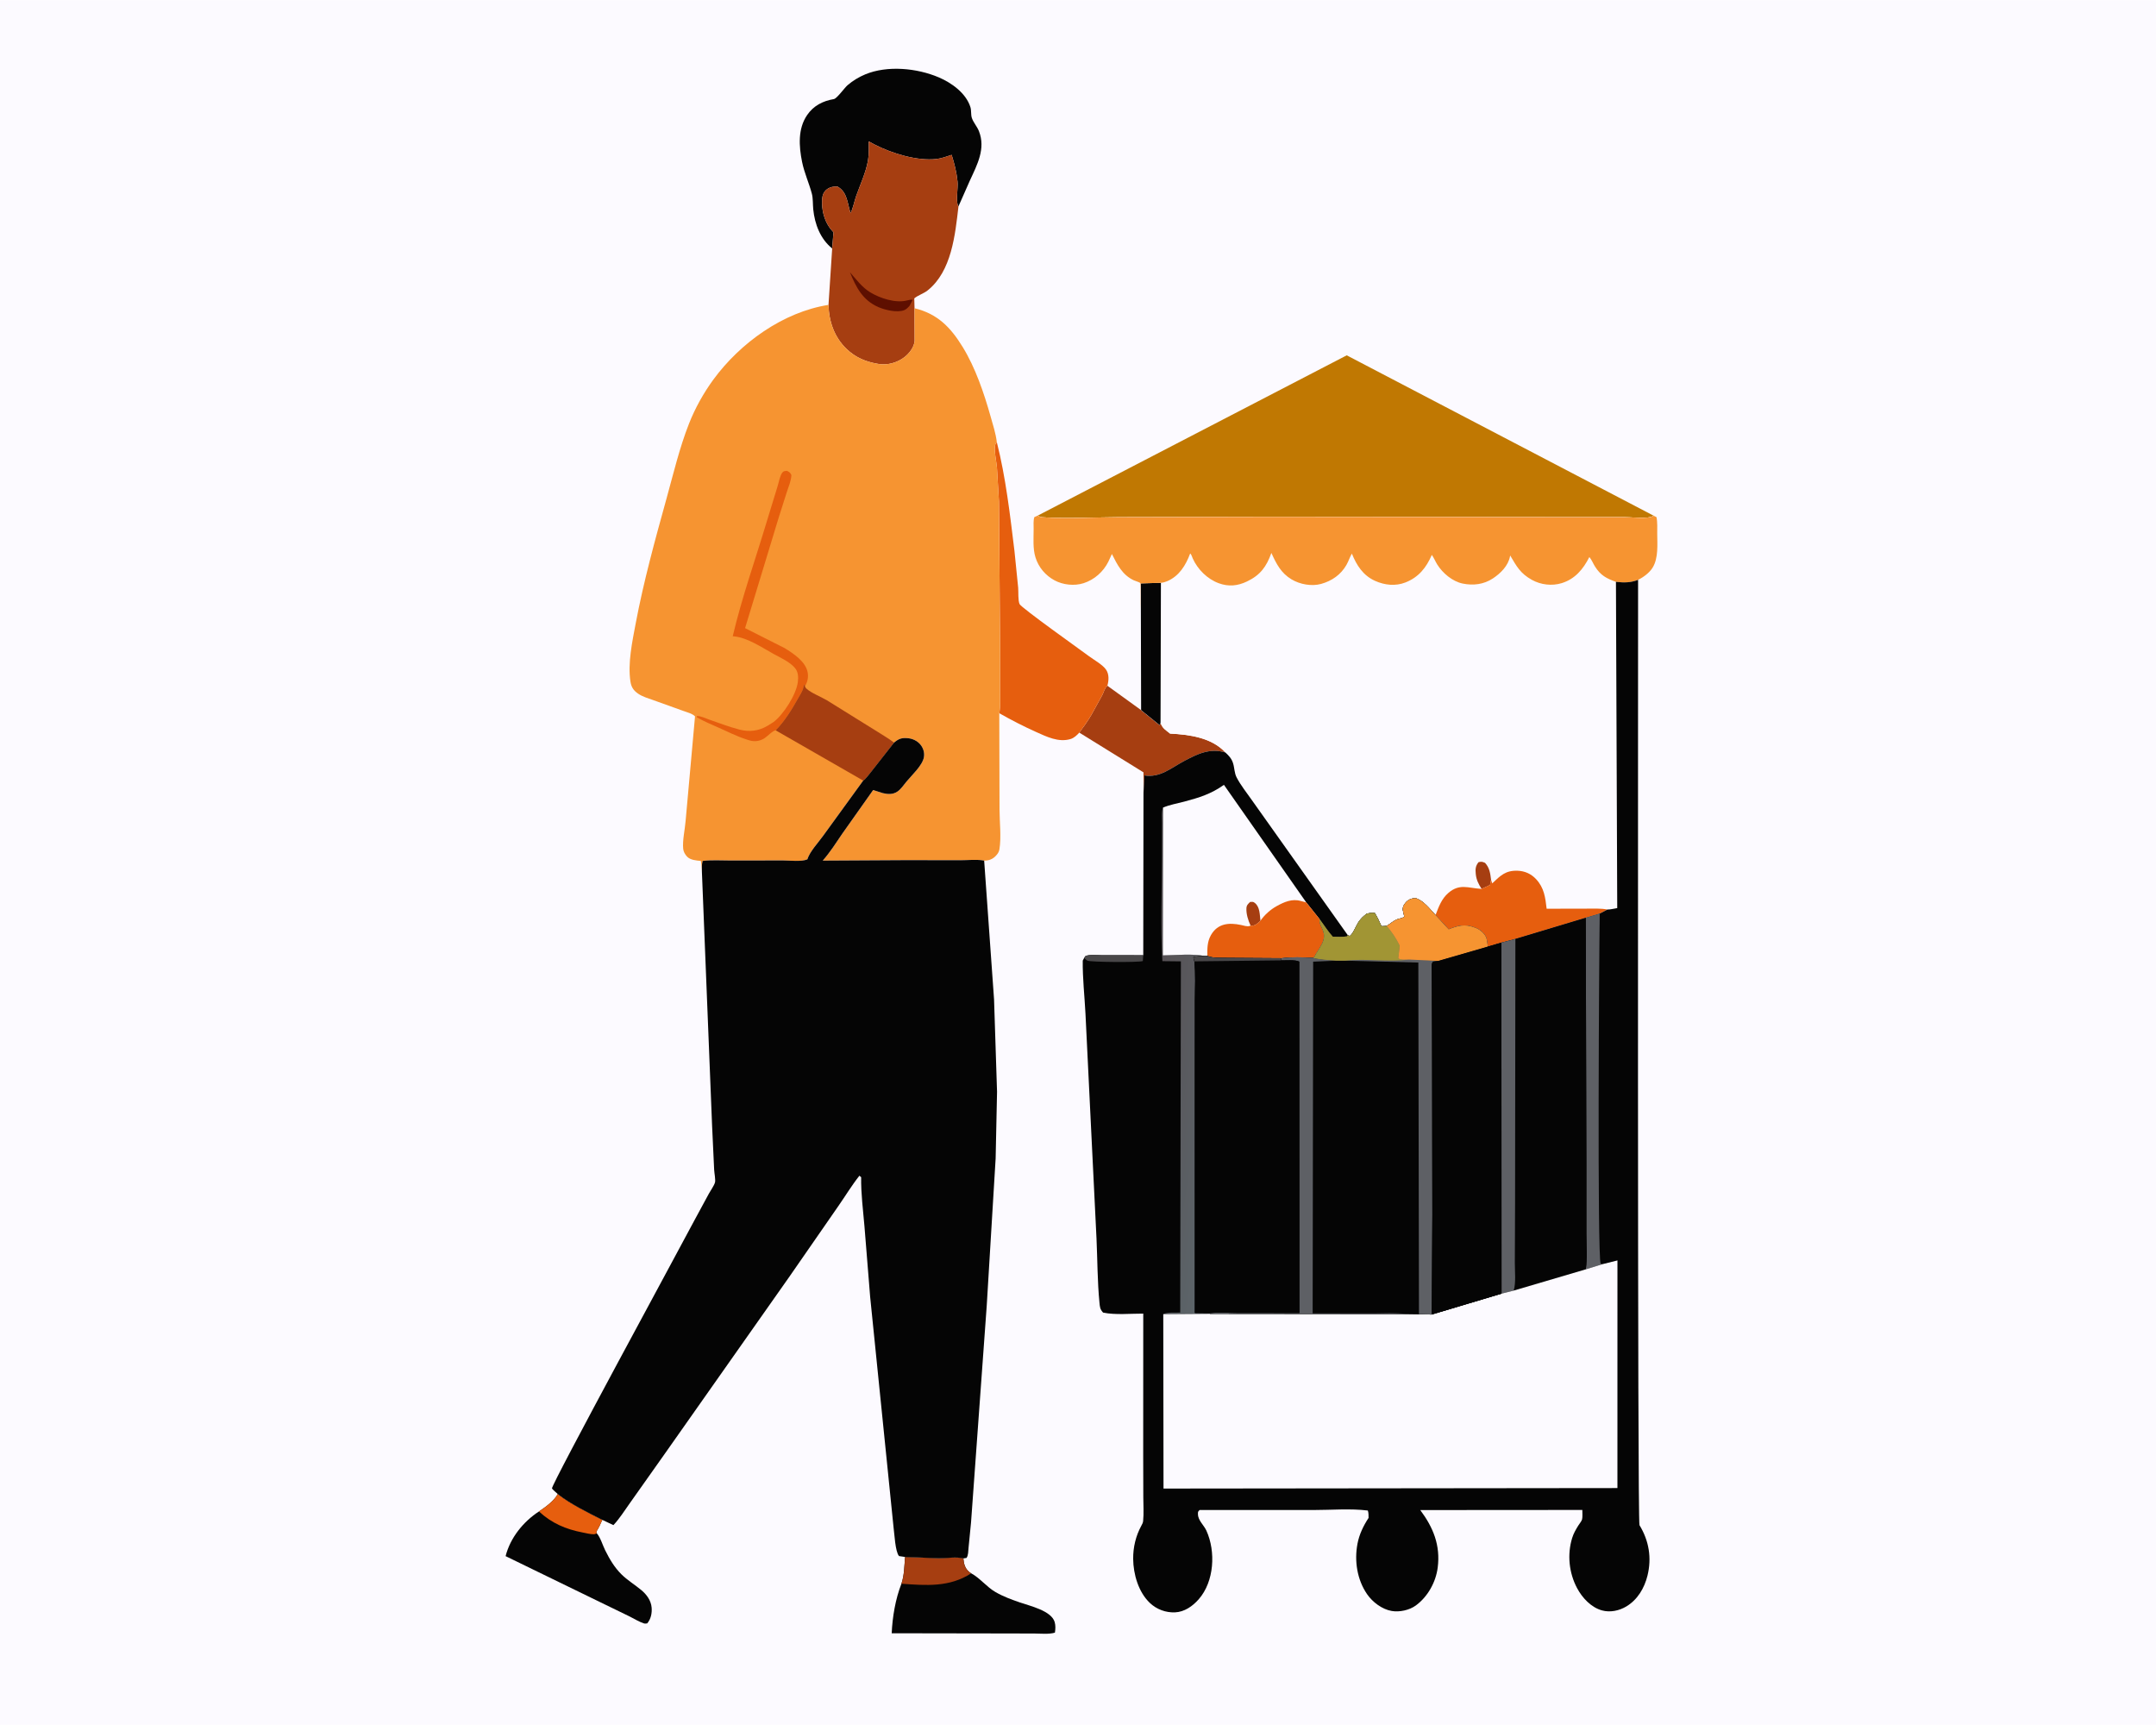 <svg version="1.1" xmlns="http://www.w3.org/2000/svg" style="display: block;" viewBox="0 0 2048 1638" width="1280" height="1024">
<defs>
	<linearGradient id="Gradient1" gradientUnits="userSpaceOnUse" x1="1081.38" y1="1069.86" x2="1158.01" y2="1081.59">
		<stop class="stop0" offset="0" stop-opacity="1" stop-color="rgb(87,82,86)"/>
		<stop class="stop1" offset="1" stop-opacity="1" stop-color="rgb(92,100,105)"/>
	</linearGradient>
</defs>
<path transform="translate(0,0)" fill="rgb(252,250,255)" d="M -0 -0 L 2048 0 L 2048 1638 L -0 1638 L -0 -0 z"/>
<path transform="translate(0,0)" fill="rgb(166,62,17)" d="M 1025.25 695.635 C 1029.29 690.155 1033.28 684.672 1036.72 678.791 L 1047.01 660.123 C 1048.56 657.103 1049.3 653.356 1051.92 651.115 L 1083.96 674.286 L 1101.57 688.537 L 1102.41 686.335 C 1104.18 691.623 1107.24 693.102 1111.5 696.58 C 1129.61 697.474 1151.05 700.31 1164.02 714.509 C 1149.34 710.037 1137.56 715.856 1124.69 722.682 C 1112.33 729.236 1102.07 738.666 1087.08 736.313 L 1086.21 753.472 L 1086.2 733.368 L 1025.25 695.635 z"/>
<path transform="translate(0,0)" fill="rgb(5,5,5)" d="M 529.817 1418.82 C 541.999 1428.45 558.205 1436.3 572.125 1443.36 C 570.485 1447.35 568.769 1450.9 566.472 1454.57 L 566.903 1456.11 C 570.407 1460.09 572.482 1467.49 574.905 1472.34 C 579.058 1480.66 583.687 1488.58 590.367 1495.15 C 596.075 1500.75 603.009 1504.94 609.151 1510.03 C 614.227 1514.23 618.433 1519.94 618.991 1526.7 C 619.431 1532.04 618.293 1537.59 614.762 1541.71 C 613.61 1541.85 612.635 1542.02 611.5 1541.65 C 606.998 1540.16 602.292 1537.22 598.031 1535.09 L 574.386 1523.6 L 480.275 1477.81 C 484.665 1460.44 497.049 1445.07 511.972 1435.37 C 518.092 1431.28 526.352 1425.36 529.817 1418.82 z"/>
<path transform="translate(0,0)" fill="rgb(230,94,14)" d="M 529.817 1418.82 C 541.999 1428.45 558.205 1436.3 572.125 1443.36 C 570.485 1447.35 568.769 1450.9 566.472 1454.57 L 566.903 1456.11 C 565.894 1456.6 565.152 1457.02 564 1457.03 C 560.708 1457.06 556.758 1455.98 553.468 1455.36 C 537.496 1452.31 523.934 1446.51 511.972 1435.37 C 518.092 1431.28 526.352 1425.36 529.817 1418.82 z"/>
<path transform="translate(0,0)" fill="rgb(5,5,5)" d="M 859.739 1478.61 L 891.966 1479.84 C 898.582 1479.84 908.831 1478.25 915.107 1479.98 C 915.494 1484.91 916.523 1489.21 920.422 1492.62 C 921.47 1493.54 921.539 1493.53 922.572 1494.13 C 931.039 1498.75 937.167 1507.05 945.685 1511.97 C 953.124 1516.26 960.901 1519.05 968.975 1521.86 C 978.105 1525.04 998.827 1529.64 1001.87 1540.5 C 1002.76 1543.68 1002.64 1547.28 1002.05 1550.5 C 996.152 1552.22 988.599 1551.32 982.465 1551.31 L 942.334 1551.23 L 847.036 1551.07 C 847.706 1535.73 850.592 1518.44 856.273 1504.03 C 859.02 1496.16 859.024 1486.89 859.739 1478.61 z"/>
<path transform="translate(0,0)" fill="rgb(166,62,17)" d="M 859.739 1478.61 L 891.966 1479.84 C 898.582 1479.84 908.831 1478.25 915.107 1479.98 C 915.494 1484.91 916.523 1489.21 920.422 1492.62 C 921.47 1493.54 921.539 1493.53 922.572 1494.13 C 901.921 1507.53 879.772 1505.68 856.273 1504.03 C 859.02 1496.16 859.024 1486.89 859.739 1478.61 z"/>
<path transform="translate(0,0)" fill="rgb(230,94,14)" d="M 949.226 677.214 C 950.538 670.003 949.922 661.906 949.943 654.547 L 949.981 615.652 L 948.916 476.28 L 947.001 444 C 946.458 437.658 944.194 428.56 945.273 422.51 C 945.404 421.776 946.474 420.335 946.87 419.619 C 955.378 453.241 959.412 488.508 963.618 522.908 L 967.168 558 C 967.507 562.267 966.911 569.948 968.498 573.56 C 970.012 577.009 1027.8 618.087 1034.19 622.878 C 1038.91 626.421 1047.51 631.126 1050.71 635.928 C 1053.71 640.415 1053.27 646.169 1051.92 651.115 C 1049.3 653.356 1048.56 657.103 1047.01 660.123 L 1036.72 678.791 C 1033.28 684.672 1029.29 690.155 1025.25 695.635 C 1022.81 698.229 1020.28 700.746 1016.79 701.778 C 1005.49 705.112 994.238 699.534 984.144 695.01 C 972.135 689.628 960.675 683.705 949.226 677.214 z"/>
<path transform="translate(0,0)" fill="rgb(5,5,5)" d="M 790.494 235.78 C 779.244 226.758 773.916 212.708 772.5 198.564 C 772.026 193.832 772.382 188.276 771.174 183.726 C 768.437 173.422 764.012 164.08 761.87 153.435 C 758.893 138.64 757.781 122.086 766.714 109.064 C 772.855 100.111 781.593 95.731 792.116 93.897 C 795.011 93.392 802.184 83.217 805.185 80.647 C 810.036 76.491 815.977 72.888 821.874 70.442 C 842.957 61.696 871.052 64.461 891.777 73.287 C 903.955 78.474 917.55 88.219 921.759 101.411 C 922.878 104.917 922.056 108.666 923.229 112 C 924.75 116.324 928.152 119.973 929.882 124.331 C 936.482 140.959 928.226 156.267 921.351 171.169 L 910.459 195.805 L 909.979 194.964 C 907.914 189.913 910.173 178.239 909.568 172.216 C 908.68 163.373 906.644 155.342 903.976 146.888 C 899.35 148.409 894.352 150.296 889.5 150.838 C 871.103 152.891 847.632 145.577 831.374 137.403 L 825.244 134.095 C 825.237 140.01 825.544 146.382 824.521 152.213 C 822.499 163.749 817.178 174.901 813.313 185.908 C 811.387 191.392 810.507 196.954 807.976 202.279 C 804.797 192.669 805.05 182.263 795.5 176.98 C 791.361 176.871 787.674 177.503 784.52 180.429 C 781.037 183.661 780.86 188.158 780.873 192.646 C 780.9 202.149 784.337 212.892 791.134 219.745 L 791.735 220.329 L 790.494 235.78 z"/>
<path transform="translate(0,0)" fill="rgb(166,62,17)" d="M 790.494 235.78 L 791.735 220.329 L 791.134 219.745 C 784.337 212.892 780.9 202.149 780.873 192.646 C 780.86 188.158 781.037 183.661 784.52 180.429 C 787.674 177.503 791.361 176.871 795.5 176.98 C 805.05 182.263 804.797 192.669 807.976 202.279 C 810.507 196.954 811.387 191.392 813.313 185.908 C 817.178 174.901 822.499 163.749 824.521 152.213 C 825.544 146.382 825.237 140.01 825.244 134.095 L 831.374 137.403 C 847.632 145.577 871.103 152.891 889.5 150.838 C 894.352 150.296 899.35 148.409 903.976 146.888 C 906.644 155.342 908.68 163.373 909.568 172.216 C 910.173 178.239 907.914 189.913 909.979 194.964 L 910.459 195.805 C 907.327 222.647 904.003 257.486 881.168 275.625 C 877.258 278.731 872.175 280.102 868.475 283.201 L 868.722 292.561 L 868.825 323.77 C 868.167 329.767 863.664 335.574 858.967 339.157 C 852.318 344.23 843.216 346.857 834.928 345.542 L 833.5 345.292 C 822.189 343.379 812.615 339.283 804.233 331.295 C 792.572 320.183 787.376 305.18 786.997 289.38 L 790.494 235.78 z"/>
<path transform="translate(0,0)" fill="rgb(94,15,0)" d="M 807.393 258.426 C 813.294 265.129 818.898 272.735 826.614 277.435 C 835.839 283.055 850.672 287.948 861.386 285.205 C 863.459 284.674 864.856 284.347 866.981 284.5 L 864.016 290.233 C 862.66 291.795 860.933 293.59 858.977 294.371 C 852.263 297.048 840.75 294.24 834.464 291.517 C 819.551 285.055 813.164 272.765 807.393 258.426 z"/>
<path transform="translate(0,0)" fill="rgb(192,120,2)" d="M 985.822 489.482 L 1279.26 337.289 L 1570.85 489.626 C 1569.93 490.104 1568.97 490.657 1567.95 490.887 C 1560.91 492.467 1550.23 491.015 1542.76 490.99 L 1483.2 490.98 L 1208.5 490.706 L 1062.66 491.04 C 1038.79 491.13 1013.72 492.725 989.978 491.099 C 988.201 490.978 987.271 490.435 985.822 489.482 z"/>
<path transform="translate(0,0)" fill="rgb(246,148,49)" d="M 786.997 289.38 C 787.376 305.18 792.572 320.183 804.233 331.295 C 812.615 339.283 822.189 343.379 833.5 345.292 L 834.928 345.542 C 843.216 346.857 852.318 344.23 858.967 339.157 C 863.664 335.574 868.167 329.767 868.825 323.77 L 868.722 292.561 C 890.5 297.816 902.937 310.584 914.477 329.399 C 926.561 349.103 934.654 372.977 940.935 395.203 C 943.183 403.159 945.867 411.422 946.87 419.619 C 946.474 420.335 945.404 421.776 945.273 422.51 C 944.194 428.56 946.458 437.658 947.001 444 L 948.916 476.28 L 949.981 615.652 L 949.943 654.547 C 949.922 661.906 950.538 670.003 949.226 677.214 L 949.459 768.845 C 949.512 780.544 951.227 795.05 949.358 806.5 C 948.924 809.157 947.611 810.94 945.764 812.854 C 942.732 815.997 939.144 817.266 934.86 817.195 C 928.149 815.855 919.29 816.859 912.363 816.843 L 861.532 816.755 L 781.521 817.202 C 788.473 809.401 794.427 799.919 800.327 791.289 L 829.401 750.17 L 838.513 753.093 C 843.335 754.265 848.051 754.557 852.359 751.713 C 855.711 749.501 858.443 745.381 860.985 742.28 C 866.118 736.02 876.276 726.85 877.632 718.974 C 878.382 714.62 877.026 710.212 874.192 706.862 C 871.313 703.461 866.948 701.361 862.552 700.951 C 856.604 700.396 853.868 701.305 849.249 705.129 L 827.49 732.84 C 825.393 735.299 822.617 739.47 819.968 741.198 L 781.735 793.87 C 777.2 800.209 769.203 808.63 766.907 816.007 C 761.305 818.48 750.066 817.029 743.818 817.043 L 693.892 817.099 C 685.236 817.106 676.054 816.473 667.464 817.5 C 666.448 820.957 666.726 824.539 666.755 828.11 C 666.545 824.558 666.459 820.992 665.74 817.5 C 661.47 817.124 655.686 816.724 652.584 813.339 C 650.774 811.364 649.253 808.811 648.979 806.109 C 648.158 798.018 650.601 787.829 651.261 779.599 L 660.204 680.206 C 657.771 677.573 652.507 676.297 649.156 675.05 L 621.018 664.946 C 616.15 663.184 610.361 661.583 606.108 658.616 C 601.707 655.544 599.65 652.373 598.852 647.137 C 596.191 629.675 600.624 609.103 603.84 592 C 611.342 552.113 622.273 512.518 633.099 473.415 C 639.691 449.607 645.435 425.216 654.48 402.206 C 660.234 387.568 668.352 372.996 677.649 360.307 C 703.096 325.573 743.907 296.132 786.997 289.38 z"/>
<path transform="translate(0,0)" fill="rgb(230,94,14)" d="M 736.815 693.46 C 734.246 693.519 728.632 699.475 726.047 701.078 C 721.798 703.713 716.835 704.515 711.864 703.008 L 710.5 702.558 L 708.989 702.077 C 699.432 698.956 691.121 694.726 682 690.652 C 675.212 687.621 668.395 684.836 661.957 681.075 L 661.964 679.915 C 665.404 679.678 670.695 682.237 674 683.386 C 683.401 686.657 692.892 690.285 702.531 692.784 C 711.789 695.184 720.689 694.065 728.864 689.285 L 730.19 688.5 L 734.801 685.581 C 744.266 678.418 756.421 659.454 757.875 647.557 C 758.454 642.823 758.312 638.016 755.115 634.22 C 750.234 628.425 741.613 624.643 735 620.999 C 723.598 614.716 710.631 605.739 697.549 604.232 L 696.03 604.069 C 704.632 567.501 717.547 531.234 728.348 495.195 L 738.827 461 C 739.977 457.29 740.804 451.63 743.206 448.566 C 744.441 446.991 745.619 447.262 747.5 446.967 C 750.038 448.287 750.363 448.343 751.767 451 C 751.475 456.671 749.133 461.92 747.376 467.256 L 739.751 491.211 L 707.75 596.39 L 745.327 615.369 C 753.631 620.519 765.258 628.007 767.194 638.409 C 768.095 643.253 767.021 647.486 764.637 651.686 L 764.287 649.577 C 763.626 650.773 763.351 651.548 763.068 652.899 C 762.341 656.371 759.763 660.07 758.013 663.209 C 752.071 673.872 745.392 684.674 736.815 693.46 z"/>
<path transform="translate(0,0)" fill="rgb(166,62,17)" d="M 736.815 693.46 C 745.392 684.674 752.071 673.872 758.013 663.209 C 759.763 660.07 762.341 656.371 763.068 652.899 C 763.351 651.548 763.626 650.773 764.287 649.577 L 764.637 651.686 C 765.048 652.615 765.154 653.055 766 653.83 C 770.714 658.144 779.764 661.542 785.473 664.932 L 830.541 692.934 C 836.723 696.944 843.414 700.648 849.249 705.129 L 827.49 732.84 C 825.393 735.299 822.617 739.47 819.968 741.198 L 736.815 693.46 z"/>
<path transform="translate(0,0)" fill="rgb(5,5,5)" d="M 849.249 705.129 C 853.868 701.305 856.604 700.396 862.552 700.951 C 866.948 701.361 871.313 703.461 874.192 706.862 C 877.026 710.212 878.382 714.62 877.632 718.974 C 876.276 726.85 866.118 736.02 860.985 742.28 C 858.443 745.381 855.711 749.501 852.359 751.713 C 848.051 754.557 843.335 754.265 838.513 753.093 L 829.401 750.17 L 800.327 791.289 C 794.427 799.919 788.473 809.401 781.521 817.202 L 861.532 816.755 L 912.363 816.843 C 919.29 816.859 928.149 815.855 934.86 817.195 L 944.259 949.034 L 947.097 1036.79 L 945.768 1100.05 L 937.293 1240.11 L 922.385 1445.92 L 920.006 1470.13 C 919.71 1473.12 919.869 1476.95 918.127 1479.5 L 915.107 1479.98 C 908.831 1478.25 898.582 1479.84 891.966 1479.84 L 859.739 1478.61 L 854.02 1477.75 C 850.366 1473.81 849.619 1456.23 848.743 1450 L 826.564 1231.56 L 821.171 1164.73 C 819.861 1149.21 817.764 1133.47 818.023 1117.89 L 816.346 1116.5 C 809.081 1125.67 802.936 1135.89 796.23 1145.49 L 749.832 1212.42 L 631.637 1380.36 L 598.385 1427.37 C 593.336 1434.36 588.621 1442.1 582.673 1448.36 L 572.125 1443.36 C 558.205 1436.3 541.999 1428.45 529.817 1418.82 C 528.971 1418 524.499 1414.25 524.328 1413.5 C 523.53 1410.01 647.48 1182.03 659.533 1159.06 L 673.453 1133.37 C 675.106 1130.34 678.204 1126.13 679.165 1122.9 C 679.858 1120.58 678.544 1113.85 678.39 1111 L 676.431 1069.24 L 666.755 828.11 C 666.726 824.539 666.448 820.957 667.464 817.5 C 676.054 816.473 685.236 817.106 693.892 817.099 L 743.818 817.043 C 750.066 817.029 761.305 818.48 766.907 816.007 C 769.203 808.63 777.2 800.209 781.735 793.87 L 819.968 741.198 C 822.617 739.47 825.393 735.299 827.49 732.84 L 849.249 705.129 z"/>
<path transform="translate(0,0)" fill="rgb(252,250,255)" d="M 1083.72 578.492 C 1083.44 576.038 1083.8 554.221 1083.2 553.552 C 1082.58 552.851 1078.13 551.518 1077 550.982 C 1066.1 545.813 1061.39 536.299 1056.2 525.988 L 1052.87 533.219 C 1048.12 542.834 1039.51 550.461 1029.26 553.723 C 1020.5 556.509 1009.79 555.363 1001.73 551.022 C 993.04 546.341 986.571 538.664 983.618 529.248 C 980.991 520.871 981.84 511.048 981.862 502.299 C 981.872 498.621 981.448 494.49 982.5 490.97 L 985.822 489.482 C 987.271 490.435 988.201 490.978 989.978 491.099 C 1013.72 492.725 1038.79 491.13 1062.66 491.04 L 1208.5 490.706 L 1483.2 490.98 L 1542.76 490.99 C 1550.23 491.015 1560.91 492.467 1567.95 490.887 C 1568.97 490.657 1569.93 490.104 1570.85 489.626 L 1573.5 490.985 C 1574.55 496.055 1574.17 501.532 1574.21 506.711 C 1574.27 516.862 1575.41 529.768 1569.92 538.818 C 1566.95 543.713 1561.14 548.066 1556.03 550.526 C 1548.93 553.304 1542.5 553.297 1535 552.431 L 1536.22 862.314 C 1533.33 862.75 1529.78 863.729 1526.9 863.672 L 1519.6 867.506 L 1506.32 871.513 L 1439.48 891.62 L 1426.2 895.108 L 1413.38 898.864 C 1412.6 895.878 1412.77 892.358 1411.4 889.555 C 1409.56 885.78 1405.45 882.515 1401.61 881.082 L 1400.3 880.62 C 1391.24 877.205 1384.85 879.03 1376.11 882.491 L 1363.62 868.959 C 1358.45 863.437 1351.98 854.798 1344.5 852.833 C 1340.61 853.093 1337.77 854.105 1335.19 857.173 C 1333.36 859.344 1332.39 861.035 1332.5 863.978 L 1333.98 870.5 C 1332.22 871.69 1331.07 871.969 1329 872.43 C 1324.44 873.445 1321.23 876.996 1317.16 879.173 C 1315.49 879.356 1313.9 879.558 1312.22 879.5 C 1310.39 875.131 1308.42 871.102 1306 867.033 C 1303.38 866.517 1301.02 867.061 1298.44 867.5 C 1295.22 869.857 1292.54 872.374 1290.33 875.724 C 1288.29 878.812 1284.95 887.477 1282.02 888.829 L 1280.22 887.966 L 1188.97 759.491 C 1184.2 752.662 1178.52 745.612 1174.7 738.248 C 1172.44 733.892 1172.73 729.223 1171.27 724.654 C 1169.86 720.214 1167.34 717.582 1164.02 714.509 C 1151.05 700.31 1129.61 697.474 1111.5 696.58 C 1107.24 693.102 1104.18 691.623 1102.41 686.335 L 1101.57 688.537 L 1083.96 674.286 L 1083.72 578.492 z"/>
<path transform="translate(0,0)" fill="rgb(166,62,17)" d="M 1407.38 844.047 C 1404.45 839.53 1402.39 835.421 1401.85 829.998 C 1401.38 825.396 1401.55 822.279 1404.5 818.667 C 1407.59 818.044 1407.9 818.223 1410.67 819.341 C 1415.03 824.155 1415.61 829.289 1416.37 835.449 L 1415.37 840.364 L 1407.38 844.047 z"/>
<path transform="translate(0,0)" fill="rgb(5,5,5)" d="M 1083.72 578.492 L 1083.73 553.913 L 1102.76 553.35 L 1102.41 686.335 L 1101.57 688.537 L 1083.96 674.286 L 1083.72 578.492 z"/>
<path transform="translate(0,0)" fill="rgb(230,94,14)" d="M 1416.37 835.449 L 1417.5 838.817 C 1425.36 831.387 1430.1 826.443 1441.52 826.818 C 1448.41 827.044 1454.49 829.775 1459.2 834.868 C 1466.85 843.158 1467.9 852.157 1469.17 862.909 L 1507.36 862.827 C 1513.55 862.89 1520.85 862.422 1526.9 863.672 L 1519.6 867.506 L 1506.32 871.513 L 1439.48 891.62 L 1426.2 895.108 L 1413.38 898.864 C 1412.6 895.878 1412.77 892.358 1411.4 889.555 C 1409.56 885.78 1405.45 882.515 1401.61 881.082 L 1400.3 880.62 C 1391.24 877.205 1384.85 879.03 1376.11 882.491 L 1363.62 868.959 C 1366.69 861.034 1369.24 853.565 1375.89 847.845 C 1386.34 838.862 1394.6 843.226 1406.21 843.979 L 1407.38 844.047 L 1415.37 840.364 L 1416.37 835.449 z"/>
<path transform="translate(0,0)" fill="rgb(246,148,49)" d="M 1083.72 578.492 C 1083.44 576.038 1083.8 554.221 1083.2 553.552 C 1082.58 552.851 1078.13 551.518 1077 550.982 C 1066.1 545.813 1061.39 536.299 1056.2 525.988 L 1052.87 533.219 C 1048.12 542.834 1039.51 550.461 1029.26 553.723 C 1020.5 556.509 1009.79 555.363 1001.73 551.022 C 993.04 546.341 986.571 538.664 983.618 529.248 C 980.991 520.871 981.84 511.048 981.862 502.299 C 981.872 498.621 981.448 494.49 982.5 490.97 L 985.822 489.482 C 987.271 490.435 988.201 490.978 989.978 491.099 C 1013.72 492.725 1038.79 491.13 1062.66 491.04 L 1208.5 490.706 L 1483.2 490.98 L 1542.76 490.99 C 1550.23 491.015 1560.91 492.467 1567.95 490.887 C 1568.97 490.657 1569.93 490.104 1570.85 489.626 L 1573.5 490.985 C 1574.55 496.055 1574.17 501.532 1574.21 506.711 C 1574.27 516.862 1575.41 529.768 1569.92 538.818 C 1566.95 543.713 1561.14 548.066 1556.03 550.526 C 1548.93 553.304 1542.5 553.297 1535 552.431 C 1525.96 549.232 1520.41 546.24 1515.17 538 C 1513.29 535.046 1512.01 531.514 1509.75 528.868 C 1503.93 540.321 1496.23 549.729 1483.46 553.671 C 1474.18 556.533 1463.61 555.246 1455.17 550.565 C 1444.06 544.406 1440.66 537.702 1434.52 527.389 L 1434.35 528.33 C 1432.63 537.236 1425.43 544.345 1418.07 549.215 C 1409.47 554.9 1399.45 556.116 1389.43 554.064 C 1379.72 552.076 1370.38 544.2 1365.22 535.914 C 1363.38 532.954 1362.12 529.682 1360.1 526.833 C 1354.87 538.902 1347.66 548.043 1335.07 553.003 C 1325.64 556.719 1315.35 555.613 1306.23 551.526 C 1294.78 546.387 1288.66 536.79 1284.15 525.605 C 1282.14 529.056 1280.98 532.875 1279.01 536.333 C 1273.71 545.625 1265.18 551.549 1254.96 554.394 C 1245.93 556.904 1234.8 554.842 1226.86 550.093 C 1216.79 544.074 1212.38 535.298 1207.69 524.984 C 1203.03 538.054 1197.19 546.07 1184.41 552.136 C 1175.54 556.346 1166.98 557.168 1157.65 553.734 C 1146.87 549.765 1137.71 540.658 1133.01 530.258 C 1132.48 529.073 1131.58 525.999 1130.53 525.54 C 1126.4 536.668 1120.09 547.048 1108.57 551.884 C 1106.71 552.664 1104.77 553.197 1102.76 553.35 L 1083.73 553.913 L 1083.72 578.492 z"/>
<path transform="translate(0,0)" fill="rgb(5,5,5)" d="M 1535 552.431 C 1542.5 553.297 1548.93 553.304 1556.03 550.526 C 1556.09 630.991 1555.3 1445.02 1557.37 1448.41 C 1566.4 1463.21 1569.11 1479.53 1564.94 1496.38 C 1562.01 1508.22 1555.49 1519.25 1544.85 1525.61 C 1538.08 1529.65 1529.53 1531.51 1521.78 1529.37 C 1511.42 1526.52 1503.04 1517.48 1498.12 1508.27 C 1490.38 1493.79 1488.56 1476.24 1493.43 1460.5 C 1494.74 1456.26 1496.93 1452.48 1499.26 1448.72 C 1500.19 1447.22 1502.35 1444.64 1502.8 1443 C 1503.45 1440.62 1503 1436.53 1503.07 1433.95 L 1349.12 1434.06 C 1361.52 1450.66 1368.38 1467.57 1365.69 1488.67 C 1363.92 1502.53 1356.24 1516.37 1344.94 1524.65 C 1338.83 1529.14 1329.44 1531.17 1322 1529.9 C 1312.8 1528.33 1303.75 1521.45 1298.56 1513.89 C 1289.1 1500.11 1286.4 1482.3 1289.47 1466.07 C 1291.15 1457.19 1295.08 1449.01 1300.02 1441.5 C 1299.97 1439.13 1300.09 1436.77 1299.33 1434.5 C 1282.8 1432.42 1264.1 1434.03 1247.35 1434.02 L 1139.5 1434.01 C 1137.87 1435.66 1137.9 1435.65 1137.95 1438.06 C 1138.07 1443.96 1143.57 1448.36 1145.93 1453.52 C 1155.02 1473.4 1153.44 1501.97 1138.67 1518.78 C 1132.9 1525.35 1125.15 1530.82 1116.16 1531.21 C 1107.39 1531.59 1098.7 1528.37 1092.3 1522.31 C 1081.42 1512 1076.56 1495.02 1076.41 1480.47 C 1076.3 1469.49 1078.89 1458.55 1084.19 1448.88 C 1084.96 1447.47 1085.71 1446.12 1085.87 1444.5 C 1086.6 1437.16 1086.07 1429.28 1086.04 1421.9 L 1085.94 1382.77 L 1085.99 1247.46 C 1074.02 1247.39 1059.45 1248.92 1047.83 1246.5 C 1044.9 1243.23 1044.82 1241.41 1044.39 1237.07 C 1042.41 1217.06 1042.51 1196.33 1041.58 1176.2 L 1035.98 1062.38 L 1031.1 962.586 C 1030.25 945.877 1028.29 928.883 1028.51 912.166 L 1029.85 909.675 L 1031.02 907.91 C 1035.15 906.039 1042.31 907.038 1046.84 907.041 L 1085.99 907.071 L 1086.21 753.472 L 1087.08 736.313 C 1102.07 738.666 1112.33 729.236 1124.69 722.682 C 1137.56 715.856 1149.34 710.037 1164.02 714.509 C 1167.34 717.582 1169.86 720.214 1171.27 724.654 C 1172.73 729.223 1172.44 733.892 1174.7 738.248 C 1178.52 745.612 1184.2 752.662 1188.97 759.491 L 1280.22 887.966 L 1282.02 888.829 C 1284.95 887.477 1288.29 878.812 1290.33 875.724 C 1292.54 872.374 1295.22 869.857 1298.44 867.5 C 1301.02 867.061 1303.38 866.517 1306 867.033 C 1308.42 871.102 1310.39 875.131 1312.22 879.5 C 1313.9 879.558 1315.49 879.356 1317.16 879.173 C 1321.23 876.996 1324.44 873.445 1329 872.43 C 1331.07 871.969 1332.22 871.69 1333.98 870.5 L 1332.5 863.978 C 1332.39 861.035 1333.36 859.344 1335.19 857.173 C 1337.77 854.105 1340.61 853.093 1344.5 852.833 C 1351.98 854.798 1358.45 863.437 1363.62 868.959 L 1376.11 882.491 C 1384.85 879.03 1391.24 877.205 1400.3 880.62 L 1401.61 881.082 C 1405.45 882.515 1409.56 885.78 1411.4 889.555 C 1412.77 892.358 1412.6 895.878 1413.38 898.864 L 1426.2 895.108 L 1439.48 891.62 L 1506.32 871.513 L 1519.6 867.506 L 1526.9 863.672 C 1529.78 863.729 1533.33 862.75 1536.22 862.314 L 1535 552.431 z"/>
<path transform="translate(0,0)" fill="rgb(73,71,73)" d="M 1085.99 907.071 L 1085.58 912.619 C 1081.19 914.045 1035.78 913.614 1032.99 912.245 C 1031.86 911.692 1030.76 910.536 1029.85 909.675 L 1031.02 907.91 C 1035.15 906.039 1042.31 907.038 1046.84 907.041 L 1085.99 907.071 z"/>
<path transform="translate(0,0)" fill="rgb(94,96,101)" d="M 1506.32 871.513 L 1519.6 867.506 C 1518.96 905.281 1517.17 1194.1 1520.5 1199.96 L 1521.69 1200.63 L 1506.37 1205.41 C 1507.9 1194.75 1506.93 1182.91 1506.93 1172.13 L 1506.92 1107.49 L 1506.32 871.513 z"/>
<path transform="translate(0,0)" fill="url(#Gradient1)" d="M 1105 1248.01 C 1108.29 1245.87 1116.79 1246.71 1121.09 1246.46 L 1121.72 912.911 L 1104.17 912.715 C 1102.23 879.988 1103.71 846.369 1103.73 813.554 L 1103.78 781.295 C 1103.78 776.649 1103.02 771.15 1104.78 766.837 L 1104.59 907.225 C 1117.2 907.127 1132.86 905.335 1145.09 907.952 C 1141.53 908.095 1136.89 907.687 1133.61 909 L 1134.57 912.895 C 1135.88 924.958 1135.08 937.714 1135.08 949.853 L 1135.06 1019.6 L 1135.08 1246.81 L 1149.44 1247.01 L 1149.32 1247.67 L 1105 1248.01 z"/>
<path transform="translate(0,0)" fill="rgb(252,250,255)" d="M 1104.78 766.837 C 1111.14 764.134 1118.21 762.953 1124.88 761.185 C 1139.16 757.403 1150.48 753.884 1162.63 745.25 L 1240.78 856.856 L 1253.49 872.773 L 1253.42 873.925 C 1253.45 877.333 1255.38 880.421 1256.65 883.5 C 1260.62 893.141 1252.48 900.643 1248.43 908.745 L 1247.25 909.517 C 1237.44 909.01 1226.89 908.556 1217.15 909.908 L 1166.29 909.588 C 1160.37 909.395 1152.26 910.06 1146.87 907.725 L 1145.09 907.952 C 1132.86 905.335 1117.2 907.127 1104.59 907.225 L 1104.78 766.837 z"/>
<path transform="translate(0,0)" fill="rgb(166,62,17)" d="M 1187.93 878.921 C 1185.66 874.096 1183.71 867.907 1183.98 862.5 C 1184.12 859.506 1185.5 858.418 1187.46 856.5 C 1189.74 856.375 1190.25 856.022 1192.04 857.451 C 1196.85 861.302 1196.6 868.634 1197.31 874.32 C 1194.67 876.747 1192.58 879.111 1188.74 879.009 L 1187.93 878.921 z"/>
<path transform="translate(0,0)" fill="rgb(230,94,14)" d="M 1197.31 874.32 C 1201.13 868.746 1206.88 863.634 1212.79 860.384 C 1219.84 856.506 1227.43 853.144 1235.57 855.541 L 1240.78 856.856 L 1253.49 872.773 L 1253.42 873.925 C 1253.45 877.333 1255.38 880.421 1256.65 883.5 C 1260.62 893.141 1252.48 900.643 1248.43 908.745 L 1247.25 909.517 C 1237.44 909.01 1226.89 908.556 1217.15 909.908 L 1166.29 909.588 C 1160.37 909.395 1152.26 910.06 1146.87 907.725 C 1146.77 900.863 1146.73 894.211 1150.25 888.027 C 1156.68 876.744 1167.36 875.951 1178.77 878.324 C 1181.04 878.796 1184.72 880.1 1186.94 879.315 L 1187.93 878.921 L 1188.74 879.009 C 1192.58 879.111 1194.67 876.747 1197.31 874.32 z"/>
<path transform="translate(0,0)" fill="rgb(5,5,5)" d="M 1439.48 891.62 L 1506.32 871.513 L 1506.92 1107.49 L 1506.93 1172.13 C 1506.93 1182.91 1507.9 1194.75 1506.37 1205.41 L 1437.86 1225.6 L 1426.29 1228.5 L 1426.2 895.108 L 1439.48 891.62 z"/>
<path transform="translate(0,0)" fill="rgb(94,96,101)" d="M 1426.2 895.108 L 1439.48 891.62 L 1439.18 1142.11 L 1438.95 1199.15 C 1438.9 1207.14 1440.15 1218.08 1437.86 1225.6 L 1426.29 1228.5 L 1426.2 895.108 z"/>
<path transform="translate(0,0)" fill="rgb(252,250,255)" d="M 1521.69 1200.63 L 1536.43 1196.95 L 1536.4 1413.16 L 1105.23 1413.63 L 1105 1248.01 L 1149.32 1247.67 L 1335.27 1247.86 L 1347.88 1248.04 L 1359.97 1248.33 L 1426.29 1228.5 L 1437.86 1225.6 L 1506.37 1205.41 L 1521.69 1200.63 z"/>
<path transform="translate(0,0)" fill="rgb(5,5,5)" d="M 1317.16 879.173 C 1321.23 876.996 1324.44 873.445 1329 872.43 C 1331.07 871.969 1332.22 871.69 1333.98 870.5 L 1332.5 863.978 C 1332.39 861.035 1333.36 859.344 1335.19 857.173 C 1337.77 854.105 1340.61 853.093 1344.5 852.833 C 1351.98 854.798 1358.45 863.437 1363.62 868.959 L 1376.11 882.491 C 1384.85 879.03 1391.24 877.205 1400.3 880.62 L 1401.61 881.082 C 1405.45 882.515 1409.56 885.78 1411.4 889.555 C 1412.77 892.358 1412.6 895.878 1413.38 898.864 L 1426.2 895.108 L 1426.29 1228.5 L 1359.97 1248.33 L 1347.88 1248.04 L 1335.27 1247.86 L 1149.32 1247.67 L 1149.44 1247.01 L 1135.08 1246.81 L 1135.06 1019.6 L 1135.08 949.853 C 1135.08 937.714 1135.88 924.958 1134.57 912.895 L 1133.61 909 C 1136.89 907.687 1141.53 908.095 1145.09 907.952 L 1146.87 907.725 C 1152.26 910.06 1160.37 909.395 1166.29 909.588 L 1217.15 909.908 C 1226.89 908.556 1237.44 909.01 1247.25 909.517 L 1248.43 908.745 C 1252.48 900.643 1260.62 893.141 1256.65 883.5 C 1255.38 880.421 1253.45 877.333 1253.42 873.925 L 1253.49 872.773 C 1257.72 878.411 1261.27 884.207 1266.01 889.468 C 1270.53 889.549 1275.12 889.859 1279.6 889.139 L 1280.22 887.966 L 1282.02 888.829 C 1284.95 887.477 1288.29 878.812 1290.33 875.724 C 1292.54 872.374 1295.22 869.857 1298.44 867.5 C 1301.02 867.061 1303.38 866.517 1306 867.033 C 1308.42 871.102 1310.39 875.131 1312.22 879.5 C 1313.9 879.558 1315.49 879.356 1317.16 879.173 z"/>
<path transform="translate(0,0)" fill="rgb(94,96,101)" d="M 1217.15 909.908 C 1226.89 908.556 1237.44 909.01 1247.25 909.517 C 1254.35 911.425 1261.9 911.641 1269.21 912.225 L 1247.38 913.19 L 1246.9 1247.22 L 1304.68 1247.24 C 1314.57 1247.25 1325.51 1246.42 1335.27 1247.86 L 1149.32 1247.67 L 1149.44 1247.01 C 1158.04 1245.96 1167.76 1246.85 1176.46 1246.85 L 1234.31 1246.88 L 1234.18 913.145 C 1230.34 911.157 1221.1 912.098 1216.53 911.973 L 1217.15 909.908 z"/>
<path transform="translate(0,0)" fill="rgb(94,96,101)" d="M 1317.16 879.173 C 1321.23 876.996 1324.44 873.445 1329 872.43 C 1331.07 871.969 1332.22 871.69 1333.98 870.5 L 1332.5 863.978 C 1332.39 861.035 1333.36 859.344 1335.19 857.173 C 1337.77 854.105 1340.61 853.093 1344.5 852.833 C 1351.98 854.798 1358.45 863.437 1363.62 868.959 L 1376.11 882.491 C 1384.85 879.03 1391.24 877.205 1400.3 880.62 L 1401.61 881.082 C 1405.45 882.515 1409.56 885.78 1411.4 889.555 C 1412.77 892.358 1412.6 895.878 1413.38 898.864 L 1366.23 912.497 L 1361.16 913.196 C 1360.45 914.255 1360.03 915.106 1359.99 916.408 L 1360.3 986.683 L 1360.6 1153.74 L 1359.97 1248.33 L 1347.88 1248.04 L 1347.29 914.009 L 1277.89 912.227 L 1269.21 912.225 C 1261.9 911.641 1254.35 911.425 1247.25 909.517 L 1248.43 908.745 C 1252.48 900.643 1260.62 893.141 1256.65 883.5 C 1255.38 880.421 1253.45 877.333 1253.42 873.925 L 1253.49 872.773 C 1257.72 878.411 1261.27 884.207 1266.01 889.468 C 1270.53 889.549 1275.12 889.859 1279.6 889.139 L 1280.22 887.966 L 1282.02 888.829 C 1284.95 887.477 1288.29 878.812 1290.33 875.724 C 1292.54 872.374 1295.22 869.857 1298.44 867.5 C 1301.02 867.061 1303.38 866.517 1306 867.033 C 1308.42 871.102 1310.39 875.131 1312.22 879.5 C 1313.9 879.558 1315.49 879.356 1317.16 879.173 z"/>
<path transform="translate(0,0)" fill="rgb(161,149,52)" d="M 1280.22 887.966 L 1282.02 888.829 C 1284.95 887.477 1288.29 878.812 1290.33 875.724 C 1292.54 872.374 1295.22 869.857 1298.44 867.5 C 1301.02 867.061 1303.38 866.517 1306 867.033 C 1308.42 871.102 1310.39 875.131 1312.22 879.5 C 1313.9 879.558 1315.49 879.356 1317.16 879.173 C 1322.29 885.273 1326.08 890.867 1329.6 898.019 L 1328.23 910 C 1330.59 911.848 1335.41 911.178 1338.35 911.181 C 1318.36 913.774 1297.77 910.037 1277.89 912.227 L 1269.21 912.225 C 1261.9 911.641 1254.35 911.425 1247.25 909.517 L 1248.43 908.745 C 1252.48 900.643 1260.62 893.141 1256.65 883.5 C 1255.38 880.421 1253.45 877.333 1253.42 873.925 L 1253.49 872.773 C 1257.72 878.411 1261.27 884.207 1266.01 889.468 C 1270.53 889.549 1275.12 889.859 1279.6 889.139 L 1280.22 887.966 z"/>
<path transform="translate(0,0)" fill="rgb(246,148,49)" d="M 1317.16 879.173 C 1321.23 876.996 1324.44 873.445 1329 872.43 C 1331.07 871.969 1332.22 871.69 1333.98 870.5 L 1332.5 863.978 C 1332.39 861.035 1333.36 859.344 1335.19 857.173 C 1337.77 854.105 1340.61 853.093 1344.5 852.833 C 1351.98 854.798 1358.45 863.437 1363.62 868.959 L 1376.11 882.491 C 1384.85 879.03 1391.24 877.205 1400.3 880.62 L 1401.61 881.082 C 1405.45 882.515 1409.56 885.78 1411.4 889.555 C 1412.77 892.358 1412.6 895.878 1413.38 898.864 L 1366.23 912.497 L 1338.35 911.181 C 1335.41 911.178 1330.59 911.848 1328.23 910 L 1329.6 898.019 C 1326.08 890.867 1322.29 885.273 1317.16 879.173 z"/>
<path transform="translate(0,0)" fill="rgb(5,5,5)" d="M 1426.2 895.108 L 1426.29 1228.5 L 1359.97 1248.33 L 1360.6 1153.74 L 1360.3 986.683 L 1359.99 916.408 C 1360.03 915.106 1360.45 914.255 1361.16 913.196 L 1366.23 912.497 L 1413.38 898.864 L 1426.2 895.108 z"/>
<path transform="translate(0,0)" fill="rgb(5,5,5)" d="M 1145.09 907.952 L 1146.87 907.725 C 1152.26 910.06 1160.37 909.395 1166.29 909.588 L 1217.15 909.908 L 1216.53 911.973 C 1221.1 912.098 1230.34 911.157 1234.18 913.145 L 1234.31 1246.88 L 1176.46 1246.85 C 1167.76 1246.85 1158.04 1245.96 1149.44 1247.01 L 1135.08 1246.81 L 1135.06 1019.6 L 1135.08 949.853 C 1135.08 937.714 1135.88 924.958 1134.57 912.895 L 1133.61 909 C 1136.89 907.687 1141.53 908.095 1145.09 907.952 z"/>
<path transform="translate(0,0)" fill="rgb(73,71,73)" d="M 1145.09 907.952 L 1146.87 907.725 C 1152.26 910.06 1160.37 909.395 1166.29 909.588 L 1217.15 909.908 L 1216.53 911.973 L 1134.57 912.895 L 1133.61 909 C 1136.89 907.687 1141.53 908.095 1145.09 907.952 z"/>
</svg>